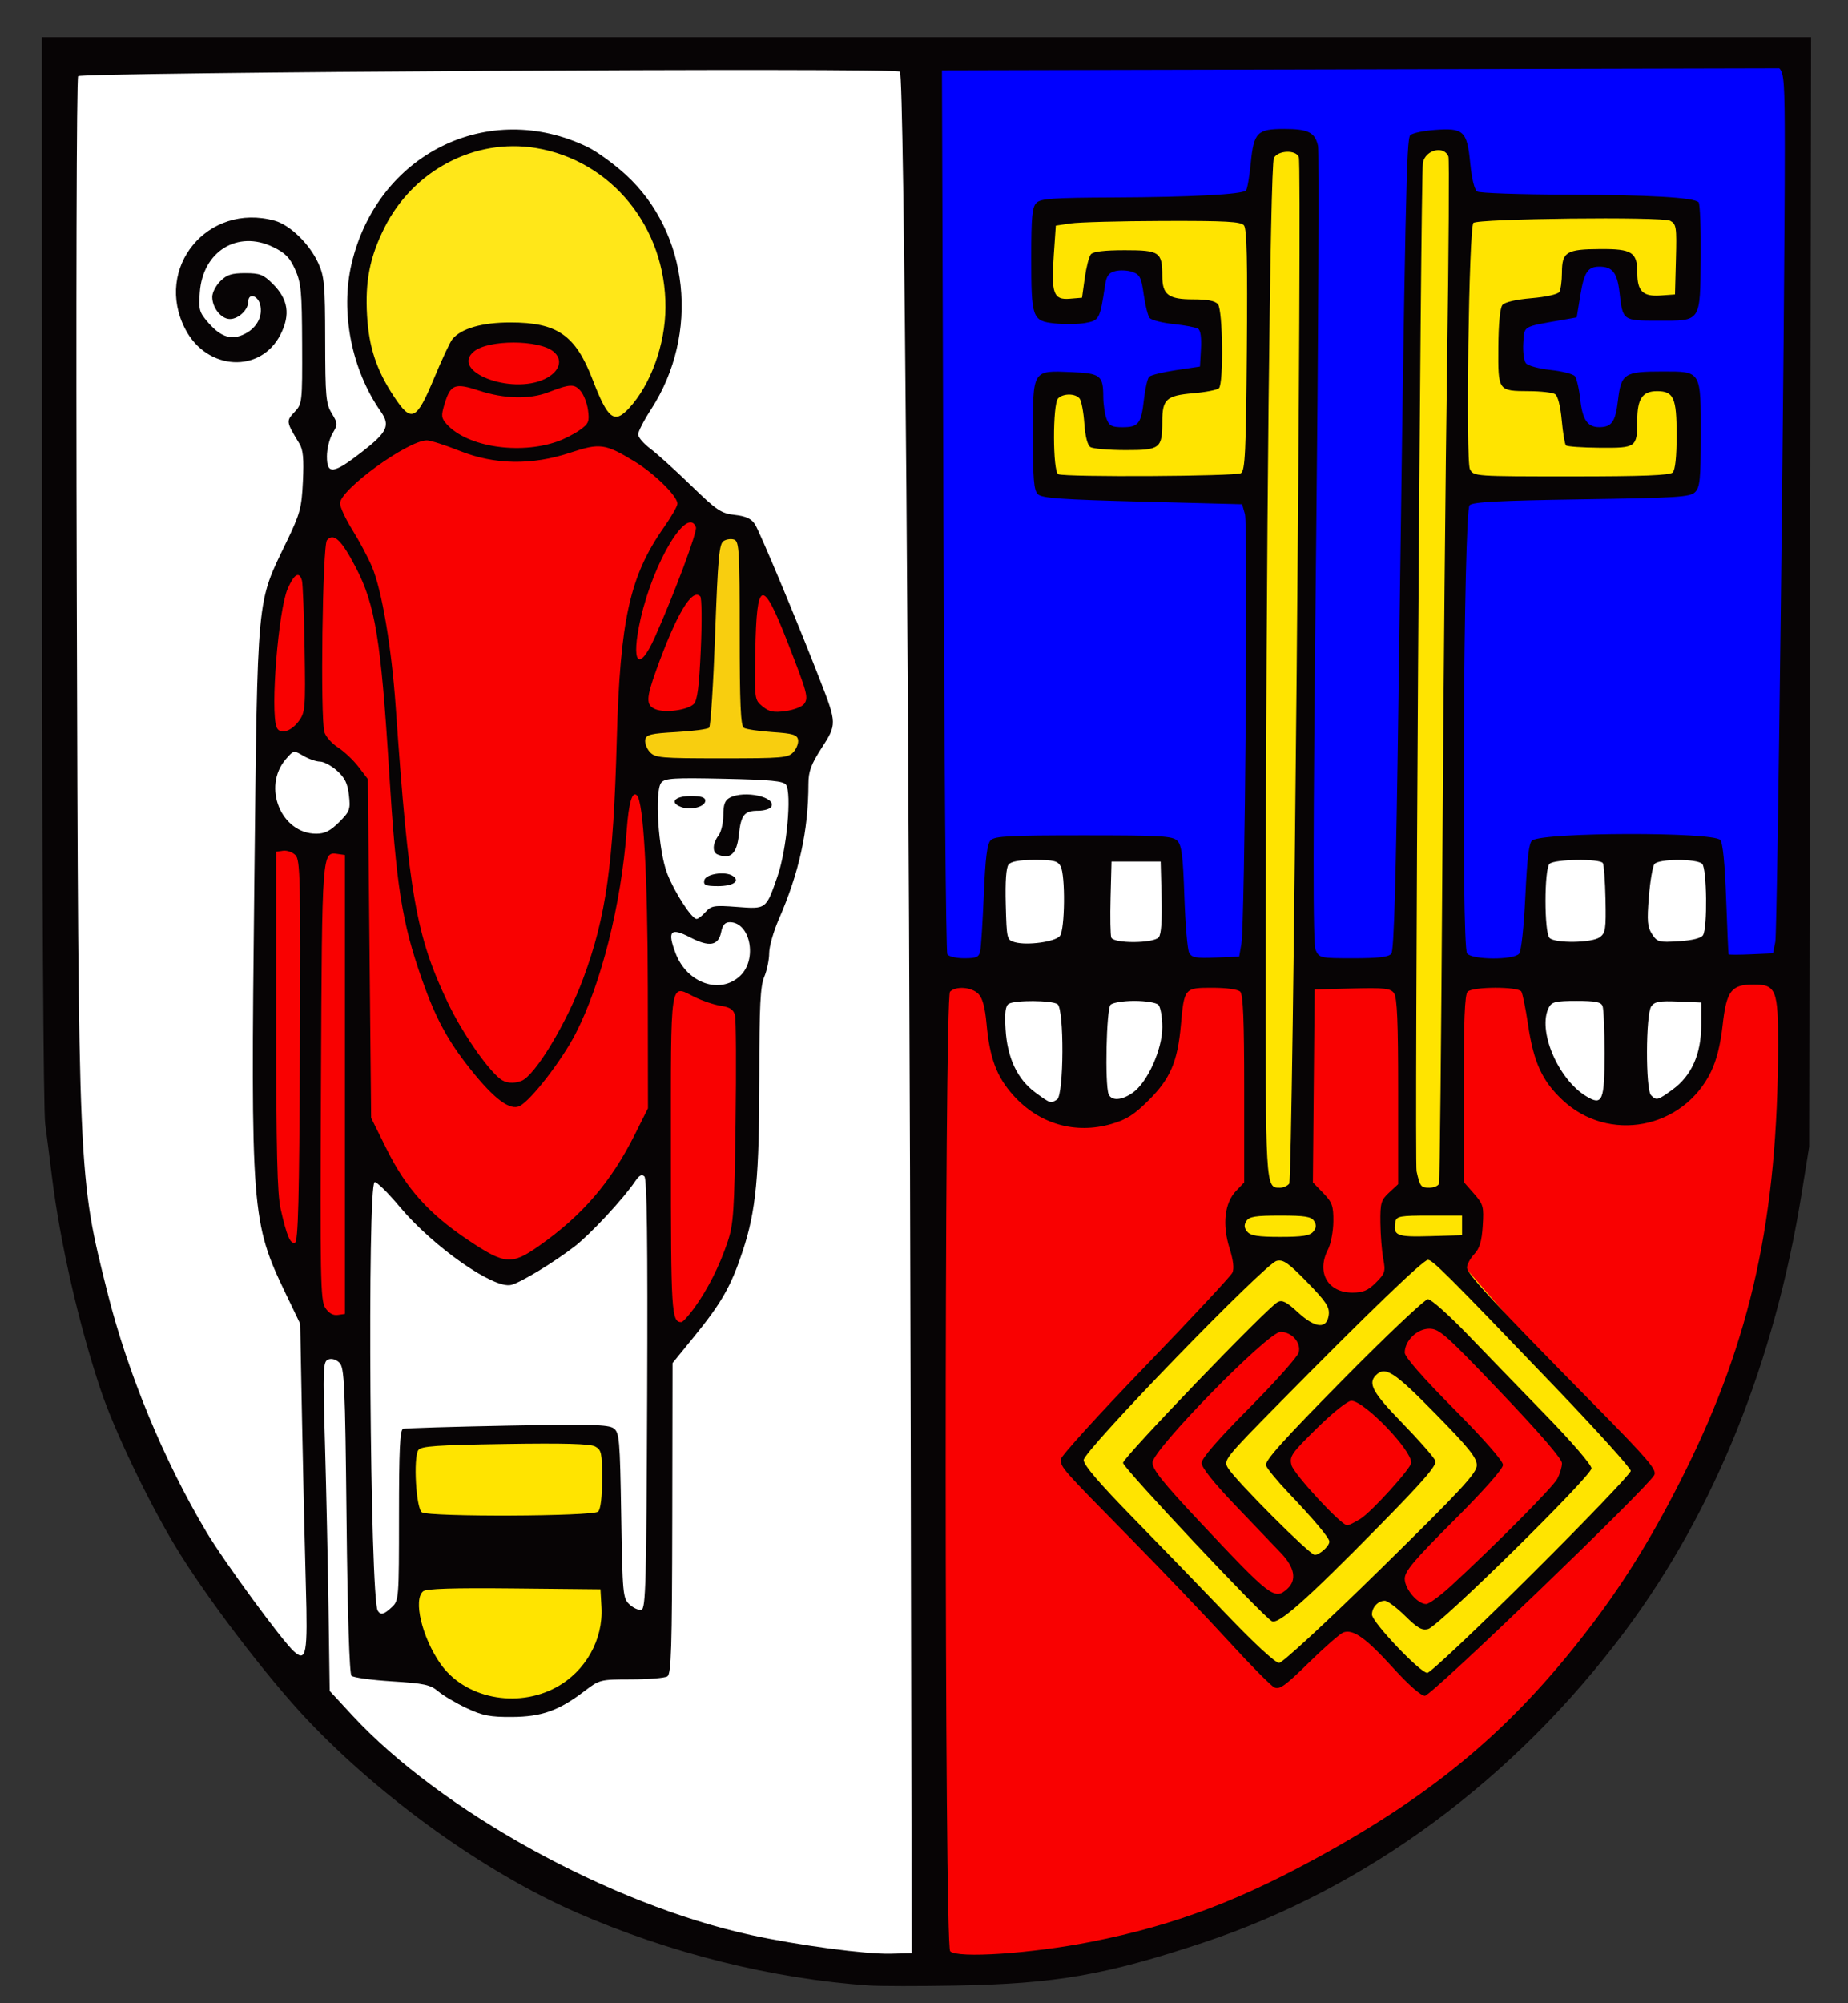 <?xml version="1.0" encoding="UTF-8" standalone="no"?>
<!-- Created with Inkscape (http://www.inkscape.org/) -->
<svg
   xmlns:dc="http://purl.org/dc/elements/1.1/"
   xmlns:cc="http://web.resource.org/cc/"
   xmlns:rdf="http://www.w3.org/1999/02/22-rdf-syntax-ns#"
   xmlns:svg="http://www.w3.org/2000/svg"
   xmlns="http://www.w3.org/2000/svg"
   xmlns:sodipodi="http://sodipodi.sourceforge.net/DTD/sodipodi-0.dtd"
   xmlns:inkscape="http://www.inkscape.org/namespaces/inkscape"
   version="1.0"
   width="564.1"
   height="611.113"
   id="svg1324"
   sodipodi:version="0.32"
   inkscape:version="0.44"
   sodipodi:docname="Wappen_Krefeld.svg"
   sodipodi:docbase="C:\Dokumente und Einstellungen\Lukas Buchs\Desktop">
  <rect width="100%" height="100%" fill="#333333" stroke="none"/>
  <sodipodi:namedview
     inkscape:window-height="573"
     inkscape:window-width="925"
     inkscape:pageshadow="2"
     inkscape:pageopacity="0.0"
     guidetolerance="10.0"
     gridtolerance="10.0"
     objecttolerance="10.0"
     borderopacity="1.0"
     bordercolor="#666666"
     pagecolor="#ffffff"
     id="base"
     inkscape:zoom="1.0740986"
     inkscape:cx="377.57969"
     inkscape:cy="419.52651"
     inkscape:window-x="66"
     inkscape:window-y="87"
     inkscape:current-layer="svg1324" />
  <defs
     id="defs1327" />
  <path
     d="M 284.649,599.861 C 171.395,597.646 46.393,539.769 17.849,341.348 L 17.66,19.519 L 280.039,16.243 L 284.649,599.861 z "
     style="fill:white;fill-opacity:1"
     id="path1357" />
  <path
     d="M 284.992,296.579 L 546.234,296 L 547.393,355.083 C 534.466,417.497 515.845,475.716 473.828,516.695 C 418.471,570.609 357.654,606.777 283.833,600.686 L 284.992,296.579 z "
     style="fill:#f90101;fill-opacity:1;fill-rule:evenodd;stroke:none;stroke-width:1px;stroke-linecap:butt;stroke-linejoin:miter;stroke-opacity:1"
     id="path10127" />
  <path
     d="M 209.712 81.919 A 52.018 51.609 0 1 1  105.675,81.919 A 52.018 51.609 0 1 1  209.712 81.919 z"
     transform="matrix(0.929,0,0,0.968,10.766,13.25)"
     style="opacity:0.9;fill:#ffe400;fill-opacity:1;fill-rule:evenodd;stroke:none;stroke-width:0.5;stroke-miterlimit:4;stroke-dasharray:none;stroke-opacity:1"
     id="path3103" />
  <path
     d="M 130.332,128.017 L 141.85,104.647 C 145.021,98.214 168.056,99.893 170.815,104.655 L 185.361,129.754 L 213.744,153.504 L 228.225,163.351 L 252.554,217.801 L 246.761,227.648 L 192.891,227.648 C 200.615,240.824 200.838,270.877 202.738,297.158 L 229.384,305.847 L 227.646,368.406 C 219.73,400.83 211.813,401.264 203.897,408.954 L 107.741,410.691 L 92.101,397.369 C 85.398,386.948 80.696,375.326 81.675,360.297 L 81.095,194.051 C 83.074,175.426 90.712,161.518 101.948,150.607 C 112.284,140.452 121.534,133.556 130.332,128.017 z "
     style="fill:#f90101;fill-opacity:1;fill-rule:evenodd;stroke:none;stroke-width:1px;stroke-linecap:butt;stroke-linejoin:miter;stroke-opacity:1"
     id="path16254" />
  <rect
     width="264.597"
     height="278.523"
     x="283.438"
     y="15.565"
     style="opacity:1;fill:blue;fill-opacity:1;fill-rule:evenodd;stroke:none;stroke-width:0.5;stroke-miterlimit:4;stroke-dasharray:none;stroke-opacity:1"
     id="rect1347" />
  <path
     d="M 379.39,385.75 C 376.497,377.868 376.79,370.623 381.614,364.284 L 383.876,148.545 L 320.842,146.634 L 318.838,119.328 L 333.217,119.054 L 336.947,133.526 L 350.098,130.796 L 354.647,117.416 L 370.255,115.504 L 369.889,96.799 L 353.81,93.248 L 350.987,81.507 L 334.647,78.776 L 331.004,94.477 L 319.169,92.975 L 319.622,65.668 L 382.743,63.347 L 386.064,42.594 L 397.985,41.912 L 398.439,295.586 L 427.563,295.722 L 432.522,45.188 L 443.625,43.686 L 450.631,63.892 L 514.981,65.667 L 515.025,92.427 L 497.579,93.106 L 495.697,80.267 L 480.708,80.536 L 477.598,92.683 L 462.61,96.638 L 463.186,114.52 L 478.097,118.475 L 481.886,132.503 L 495.505,130.967 L 498.884,115.915 L 514.141,116.017 L 513.425,147.249 L 445.535,147.351 L 443.08,363.019 C 446.696,367.542 449.893,377.99 445.038,384.112 L 500.985,448.616 L 434.575,512.784 L 411.859,491.501 L 390.347,510.178 L 328.545,445.438 L 379.39,385.75 z "
     style="fill:#ffe400;fill-opacity:1;fill-rule:evenodd;stroke:none;stroke-width:1px;stroke-linecap:butt;stroke-linejoin:miter;stroke-opacity:1"
     id="path4881" />
  <path
     d="M 126.156,437.438 L 126.156,489.688 C 126.146,490.021 126.156,490.352 126.156,490.688 C 126.156,491.023 126.146,491.354 126.156,491.688 L 126.156,501.344 L 127.969,501.344 C 132.203,513.294 143.375,521.813 156.469,521.812 C 169.563,521.812 180.734,513.294 184.969,501.344 L 185.969,501.344 L 185.969,497.906 C 186.505,495.59 186.781,493.171 186.781,490.688 C 186.781,488.204 186.505,485.785 185.969,483.469 L 185.969,437.438 L 126.156,437.438 z "
     style="opacity:1;fill:#ffe400;fill-opacity:1;fill-rule:evenodd;stroke:none;stroke-width:0.5;stroke-miterlimit:4;stroke-dasharray:none;stroke-opacity:1"
     id="path4859" />
  <path
     d="M 222.031,159.75 C 215.003,167.28 217.676,183.299 216.13,195.626 C 216.13,201.209 214.497,213.859 215.656,217.906 C 202.202,219.761 192.5,221.809 192.5,226.5 C 192.5,231.265 203.089,235.094 216.25,235.094 L 223.625,235.094 C 236.786,235.094 247.406,231.265 247.406,226.5 C 247.406,222.416 239.604,219.014 229.094,218.125 C 230.291,214.044 228.104,205.367 228.104,199.681 C 228.416,199.715 233.028,160.401 222.406,159.75 C 222.276,159.742 222.16,159.734 222.031,159.75 z "
     style="opacity:1;fill:#f8ce0f;fill-opacity:1;fill-rule:evenodd;stroke:none;stroke-width:0.5;stroke-miterlimit:4;stroke-dasharray:none;stroke-opacity:1"
     id="rect4868" />
  <path
     d="M 468.914,258.383 L 523.36,258.383 L 523.94,300.333 C 520.115,355.803 469.267,350.576 467.755,299.754 L 468.914,258.383 z "
     style="fill:white;fill-opacity:1;fill-rule:evenodd;stroke:none;stroke-width:0.5;stroke-miterlimit:4;stroke-opacity:1"
     id="rect10125" />
  <path
     d="M 303.099,259.202 L 356.586,259.781 L 357.744,310.801 C 357.487,344.446 311.597,357.621 302.519,310.221 L 303.099,259.202 z "
     style="fill:white;fill-opacity:1;fill-rule:evenodd;stroke:none;stroke-width:0.5;stroke-miterlimit:4;stroke-opacity:1"
     id="rect5756" />
  <path
     d="M 399.104,298.896 L 428.646,297.737 L 430.384,363.772 L 423.143,373.33 C 426.743,387.457 422.14,395.204 411.848,398.527 C 399.485,393.421 400.095,384.776 404.607,375.067 L 397.946,363.772 L 399.104,298.896 z "
     style="fill:#f90101;fill-opacity:1;fill-rule:evenodd;stroke:none;stroke-width:0.5;stroke-miterlimit:4;stroke-opacity:1"
     id="rect13623" />
  <path
     d="M 391.574,402.003 L 402.001,411.85 L 371.3,445.447 L 402.001,480.781 L 388.678,491.207 L 347.551,444.867 L 391.574,402.003 z "
     style="fill:#f90101;fill-opacity:1;fill-rule:evenodd;stroke:none;stroke-width:1px;stroke-linecap:butt;stroke-linejoin:miter;stroke-opacity:1"
     id="path13629" />
  <path
     d="M 436.177,399.686 L 482.517,447.764 L 435.018,492.945 L 422.854,481.36 L 454.133,446.026 L 424.012,411.85 L 436.177,399.686 z "
     style="fill:#f90101;fill-opacity:1;fill-rule:evenodd;stroke:none;stroke-width:1px;stroke-linecap:butt;stroke-linejoin:miter;stroke-opacity:1"
     id="path14504" />
  <path
     d="M 414.165,421.697 L 435.018,445.447 L 412.427,469.196 L 390.416,444.867 L 414.165,421.697 z "
     style="fill:#f90101;fill-opacity:1;fill-rule:evenodd;stroke:none;stroke-width:1px;stroke-linecap:butt;stroke-linejoin:miter;stroke-opacity:1"
     id="path15379" />
  <path
     d="M 108.899 242.129 A 13.323 15.64 0 1 1  82.254,242.129 A 13.323 15.64 0 1 1  108.899 242.129 z"
     transform="translate(-1.738,0)"
     style="opacity:1;fill:#ffffff;fill-opacity:1;fill-rule:evenodd;stroke:none;stroke-width:0.5;stroke-miterlimit:4;stroke-dasharray:none;stroke-opacity:1"
     id="path18002" />
  <path
     d="M 198.104,235.178 L 243.865,235.178 C 243.843,254.018 241.515,270.936 232.28,282.098 C 232.005,288.358 231.533,294.815 228.225,304.109 C 219.842,305.616 211.035,299.916 202.738,295.42 L 198.104,235.178 z "
     style="fill:#ffffff;fill-opacity:1;fill-rule:evenodd;stroke:none;stroke-width:1px;stroke-linecap:butt;stroke-linejoin:miter;stroke-opacity:1"
     id="path18877" />
  <path
     d="M 109.479,349.291 C 121.648,368.453 137.304,384.296 154.081,388.101 C 174.622,381.03 189.034,364.356 200.421,348.132 L 200.421,497 L 188.257,492.945 L 185.94,438.496 L 126.277,438.496 L 123.96,494.104 L 110.058,499.317 L 109.479,349.291 z "
     style="fill:#ffffff;fill-opacity:1;fill-rule:evenodd;stroke:none;stroke-width:1px;stroke-linecap:butt;stroke-linejoin:miter;stroke-opacity:1"
     id="path22379" />
  <path
     d="M 265.289,605.694 C 235.917,603.705 204.143,595.771 175.789,583.345 C 148.063,571.194 116.641,548.709 93.918,524.759 C 81.473,511.642 62.748,487.047 53.456,471.613 C 45.096,457.727 34.828,436.22 30.738,424.028 C 24.058,404.115 18.313,378.975 15.839,358.828 C 15.231,353.878 14.31,346.678 13.794,342.828 C 13.242,338.714 12.841,268.914 12.822,173.578 L 12.789,11.328 L 282.809,11.328 L 552.828,11.328 L 552.539,180.578 L 552.249,349.828 L 549.998,363.828 C 541.705,415.407 523.433,460.789 496.26,497.302 C 462.537,542.615 417.361,576.001 367.289,592.615 C 337.375,602.54 322.254,605.165 291.789,605.724 C 280.514,605.931 268.589,605.918 265.289,605.694 z M 277.985,436.328 C 277.577,222.448 275.997,23.135 274.699,21.837 C 273.383,20.521 24.58,22.048 23.85,23.229 C 23.366,24.011 23.181,93.391 23.431,180.229 C 23.949,360.642 23.862,358.66 32.808,394.328 C 38.948,418.806 50.044,445.635 62.999,467.328 C 68.438,476.434 86.115,500.549 89.726,503.788 C 93.497,507.171 93.964,504.608 93.359,483.828 C 93.055,473.378 92.541,451.103 92.217,434.328 L 91.628,403.828 L 87.304,394.828 C 76.716,372.792 76.5,370 77.626,269.828 C 78.635,180.1 78.229,184.427 87.444,165.328 C 91.619,156.673 92.066,155.026 92.462,146.828 C 92.793,139.958 92.538,137.236 91.382,135.328 C 87.323,128.624 87.3,128.478 89.874,125.729 C 92.25,123.191 92.288,122.855 92.222,104.988 C 92.162,88.894 91.92,86.304 90.093,82.226 C 88.453,78.562 87.076,77.161 83.342,75.353 C 72.522,70.115 61.898,76.677 60.995,89.155 C 60.603,94.572 60.805,95.276 63.691,98.563 C 67.529,102.934 70.808,103.886 74.841,101.801 C 78.484,99.917 80.278,96.412 79.397,92.901 C 78.685,90.064 75.789,89.34 75.789,91.999 C 75.789,94.481 72.798,97.328 70.191,97.328 C 67.526,97.328 64.789,93.898 64.789,90.56 C 64.789,89.282 65.894,87.132 67.244,85.782 C 69.214,83.812 70.714,83.328 74.844,83.328 C 79.338,83.328 80.409,83.748 83.31,86.649 C 87.968,91.307 88.68,95.978 85.649,102.001 C 79.615,113.992 63.204,113.122 56.59,100.46 C 46.823,81.764 63.404,61.648 83.892,67.34 C 88.528,68.627 94.491,74.44 97.146,80.258 C 99.022,84.369 99.234,86.734 99.26,103.828 C 99.286,120.917 99.487,123.154 101.255,126.078 C 103.132,129.181 103.143,129.458 101.505,132.232 C 100.561,133.829 99.789,136.979 99.789,139.232 C 99.789,144.903 101.765,144.634 110.618,137.755 C 118.225,131.845 119.186,129.767 116.252,125.578 C 107.31,112.811 103.835,95.243 107.324,80.442 C 115.231,46.897 149.089,30.185 179.401,44.864 C 182.213,46.225 187.444,50.025 191.026,53.308 C 210.398,71.058 213.705,101.804 198.726,124.897 C 196.561,128.236 194.789,131.67 194.789,132.529 C 194.789,133.387 196.477,135.353 198.539,136.895 C 200.602,138.438 206.196,143.494 210.972,148.129 C 218.816,155.743 220.103,156.609 224.289,157.08 C 227.661,157.46 229.333,158.229 230.428,159.9 C 231.868,162.097 243.294,189.418 250.263,207.328 C 255.461,220.687 255.469,220.966 250.823,228.154 C 247.57,233.186 246.788,235.309 246.781,239.111 C 246.756,253.426 243.954,266.203 237.705,280.495 C 236.101,284.162 234.789,288.789 234.789,290.777 C 234.789,292.765 234.114,296.007 233.289,297.982 C 232.083,300.867 231.789,306.797 231.786,328.2 C 231.783,358.877 230.788,369.339 226.698,381.67 C 223.134,392.417 220.288,397.416 211.806,407.828 L 205.289,415.828 L 205.21,463.163 C 205.144,502.919 204.904,510.642 203.71,511.398 C 202.929,511.892 197.966,512.304 192.683,512.312 C 183.218,512.327 183.008,512.38 178.4,515.898 C 170.608,521.848 165.347,523.723 156.289,523.778 C 149.598,523.819 147.334,523.38 142.452,521.093 C 139.241,519.589 135.348,517.293 133.802,515.991 C 131.352,513.93 129.525,513.533 119.639,512.913 C 113.397,512.522 107.839,511.758 107.289,511.216 C 106.666,510.601 106.101,492.751 105.789,463.813 C 105.341,422.177 105.117,417.224 103.617,415.725 C 102.614,414.723 101.25,414.32 100.211,414.719 C 98.603,415.336 98.53,417.211 99.2,440.606 C 99.598,454.478 100.083,477.078 100.279,490.828 L 100.635,515.828 L 107.462,523.213 C 134.443,552.401 186.35,580.99 229.289,590.311 C 243.672,593.434 264.239,596.183 271.789,595.992 L 278.289,595.828 L 277.985,436.328 z M 333.002,592.373 C 359.053,587.226 379.315,579.504 405.946,564.571 C 440.507,545.192 463.332,525.46 486.245,495.156 C 496.537,481.543 505.271,467.211 514.173,449.328 C 534.593,408.306 542.665,371.453 542.763,318.8 C 542.794,301.985 542.129,300.328 535.343,300.328 C 528.457,300.328 526.992,302.243 525.826,312.77 C 525.163,318.752 523.981,323.459 522.256,326.985 C 513.702,344.469 491.008,348.769 476.949,335.57 C 470.724,329.726 468.139,324.069 466.426,312.547 C 465.698,307.65 464.781,303.123 464.387,302.486 C 463.415,300.913 449.568,300.948 447.989,302.528 C 447.112,303.405 446.789,311.376 446.789,332.145 L 446.789,360.563 L 449.896,364.102 C 452.801,367.411 452.976,368.048 452.6,373.951 C 452.297,378.713 451.657,380.839 449.994,382.61 C 448.781,383.9 447.789,385.735 447.789,386.687 C 447.789,388.6 456.379,397.859 486.092,427.974 C 503.135,445.248 505.828,448.387 504.97,449.989 C 502.89,453.876 436.911,517.328 434.95,517.328 C 433.745,517.328 429.948,513.991 425.195,508.756 C 416.995,499.723 413.092,496.934 410.102,497.971 C 409.105,498.316 404.375,502.443 399.592,507.14 C 392.328,514.274 390.58,515.528 388.982,514.754 C 387.93,514.244 381.728,507.978 375.2,500.828 C 368.672,493.678 354.793,479.156 344.357,468.557 C 324.034,447.918 323.828,447.683 323.804,445.171 C 323.796,444.261 335.377,431.507 349.539,416.831 C 363.702,402.154 375.691,389.296 376.183,388.258 C 376.777,387.002 376.484,384.487 375.31,380.754 C 373.052,373.575 373.806,366.963 377.298,363.318 L 379.789,360.718 L 379.789,332.223 C 379.789,311.393 379.466,303.405 378.589,302.528 C 377.874,301.813 374.428,301.328 370.064,301.328 C 361.514,301.328 361.479,301.369 360.447,312.861 C 359.462,323.834 357.245,329.019 350.765,335.505 C 346.246,340.03 343.912,341.527 339.278,342.874 C 328.207,346.092 317.176,342.889 309.349,334.182 C 304.237,328.497 302.096,322.814 301.148,312.419 C 300.675,307.228 299.921,304.46 298.631,303.169 C 296.544,301.082 291.788,300.729 289.989,302.528 C 288.201,304.316 288.25,593.363 290.039,595.237 C 292.178,597.478 314.788,595.971 333.002,592.373 z M 169.812,514.722 C 178.711,509.883 184.162,500.218 183.598,490.278 L 183.289,484.828 L 156.912,484.561 C 138.289,484.372 130.131,484.629 129.162,485.433 C 126.087,487.985 128.79,499.392 134.381,507.459 C 141.714,518.042 157.685,521.315 169.812,514.722 z M 467.552,480.267 C 484.182,463.733 497.789,449.532 497.789,448.709 C 497.789,447.886 487.564,436.551 475.067,423.52 C 441.881,388.917 437.291,384.328 435.865,384.328 C 434.438,384.328 417.384,400.75 390.832,427.694 C 373.651,445.129 373.399,445.447 374.859,447.855 C 377.181,451.681 399.803,474.328 401.304,474.328 C 402.818,474.328 405.789,471.653 405.789,470.291 C 405.789,469.167 401.215,463.711 393.244,455.328 C 389.845,451.753 386.787,448.029 386.449,447.053 C 385.98,445.703 391.621,439.416 409.996,420.803 C 423.286,407.341 434.936,396.328 435.887,396.328 C 436.837,396.328 442.266,401.158 447.952,407.061 C 453.637,412.964 464.477,424.15 472.039,431.919 C 479.834,439.926 485.793,446.863 485.797,447.936 C 485.807,450.283 439.291,496.019 435.955,496.941 C 434.082,497.459 432.693,496.672 428.921,492.957 C 426.336,490.411 423.538,488.328 422.705,488.328 C 420.653,488.328 418.789,490.332 418.789,492.538 C 418.789,494.836 433.502,510.328 435.685,510.328 C 436.581,510.328 450.921,496.8 467.552,480.267 z M 421.539,478.541 C 446.293,454.241 450.789,449.39 450.789,446.982 C 450.789,444.683 448.355,441.656 438.119,431.232 C 425.529,418.409 422.842,416.675 419.989,419.528 C 417.468,422.049 419.019,424.844 428.139,434.218 C 433.282,439.503 437.778,444.642 438.131,445.638 C 438.625,447.032 434.58,451.706 420.531,465.974 C 398.499,488.348 390.219,495.668 388.212,494.544 C 385.251,492.887 342.81,447.763 342.8,446.261 C 342.789,444.661 386.808,398.923 390.006,397.211 C 391.393,396.469 392.719,397.143 396.224,400.374 C 401.536,405.271 405.095,405.52 405.61,401.032 C 405.875,398.726 404.718,396.992 399.011,391.136 C 393.215,385.189 391.699,384.133 389.683,384.639 C 386.072,385.546 330.789,442.577 330.789,445.395 C 330.789,446.93 335.573,452.517 346.057,463.229 C 354.455,471.808 367.465,485.24 374.968,493.078 C 383.042,501.511 389.362,507.313 390.45,507.291 C 391.485,507.271 405.087,494.692 421.539,478.541 z M 119.601,490.289 C 121.744,488.292 121.789,487.708 121.789,462.257 C 121.789,442.335 122.081,436.175 123.039,435.88 C 123.727,435.668 138.039,435.231 154.844,434.909 C 180.062,434.425 185.732,434.565 187.303,435.714 C 189.068,437.004 189.238,438.953 189.621,462.292 C 190.015,486.308 190.132,487.569 192.133,489.434 C 193.288,490.509 194.92,491.256 195.761,491.095 C 197.11,490.835 197.319,483.143 197.546,425.371 C 197.73,378.688 197.488,359.639 196.701,358.885 C 195.916,358.132 195.122,358.536 193.944,360.284 C 190.32,365.665 180.262,376.491 175.417,380.226 C 169.018,385.158 159.016,391.224 156.044,391.975 C 150.744,393.314 132.202,380.317 121.966,368.088 C 118.372,363.794 114.949,360.441 114.36,360.637 C 112.048,361.407 112.958,487.556 115.303,491.351 C 116.197,492.796 117.166,492.557 119.601,490.289 z M 443.113,483.621 C 457.167,470.634 474.022,453.65 475.358,451.127 C 476.145,449.642 476.789,447.497 476.789,446.361 C 476.789,445.047 470.032,437.209 458.21,424.811 C 441.3,407.077 439.331,405.328 436.283,405.328 C 432.563,405.328 428.789,409.01 428.789,412.64 C 428.789,413.934 434.285,420.219 443.789,429.795 C 452.943,439.018 458.789,445.677 458.789,446.88 C 458.789,448.09 452.99,454.642 443.789,463.828 C 431.572,476.024 428.789,479.324 428.789,481.61 C 428.789,484.706 432.699,489.328 435.318,489.328 C 436.209,489.328 439.717,486.76 443.113,483.621 z M 392.96,484.673 C 395.905,482.008 395.224,478.187 391.021,473.779 C 388.948,471.606 382.648,465.021 377.021,459.147 C 370.531,452.373 366.789,447.681 366.789,446.317 C 366.789,444.888 371.656,439.269 381.322,429.539 C 389.316,421.493 396.119,413.861 396.441,412.578 C 397.198,409.562 394.339,406.335 390.884,406.305 C 387.082,406.271 351.789,442.286 351.789,446.2 C 351.789,448.274 355.076,452.377 366.333,464.353 C 387.935,487.338 389.063,488.199 392.96,484.673 z M 415.259,463.346 C 418.662,461.243 430.789,447.859 430.789,446.207 C 430.789,442.203 416.383,427.328 412.505,427.328 C 411.351,427.328 406.93,430.845 402.005,435.682 C 394.184,443.364 393.557,444.269 394.221,446.932 C 394.899,449.648 409.404,465.328 411.239,465.328 C 411.687,465.328 413.496,464.436 415.259,463.346 z M 182.589,461.128 C 183.34,460.377 183.789,456.646 183.789,451.163 C 183.789,443.213 183.589,442.291 181.635,441.245 C 180.111,440.43 172.049,440.21 154.077,440.495 C 133.203,440.827 128.498,441.16 127.692,442.363 C 126.109,444.729 127.004,460.221 128.789,461.349 C 131.112,462.817 181.105,462.611 182.589,461.128 z M 211.876,399.078 C 215.971,393.461 219.643,386.198 222.111,378.828 C 223.904,373.477 224.166,369.54 224.533,342.457 C 224.76,325.754 224.682,311.036 224.359,309.751 C 223.915,307.979 222.869,307.275 220.031,306.835 C 217.973,306.517 214.392,305.318 212.074,304.171 C 204.335,300.344 204.789,297.356 204.789,352.096 C 204.789,400.516 204.964,403.328 207.983,403.328 C 208.419,403.328 210.171,401.415 211.876,399.078 z M 105.289,330.828 L 105.289,260.828 L 103.202,260.529 C 98.245,259.821 98.311,258.933 97.975,330.058 C 97.691,390.066 97.818,396.722 99.288,398.966 C 100.364,400.609 101.656,401.345 103.102,401.139 L 105.289,400.828 L 105.289,330.828 z M 419.991,391.279 C 422.789,388.482 422.974,387.886 422.241,384.029 C 421.802,381.718 421.409,376.794 421.366,373.086 C 421.296,366.966 421.543,366.108 424.039,363.795 L 426.789,361.247 L 426.789,332.978 C 426.789,311.797 426.473,304.277 425.527,302.984 C 424.436,301.491 422.711,301.296 412.777,301.543 L 401.289,301.828 L 401.024,331.264 L 400.758,360.701 L 403.906,363.948 C 406.674,366.804 407.047,367.854 407.004,372.65 C 406.977,375.651 406.243,379.483 405.372,381.167 C 401.768,388.136 405.272,394.328 412.821,394.328 C 416.082,394.328 417.579,393.691 419.991,391.279 z M 164.373,380.188 C 177.715,370.851 186.496,360.659 193.839,345.987 L 197.789,338.096 L 197.741,301.462 C 197.696,267.105 196.431,244.636 194.429,242.634 C 192.987,241.192 191.932,244.778 191.301,253.267 C 189.619,275.915 183.494,300.241 175.655,315.416 C 171.486,323.484 162.214,335.495 158.702,337.374 C 155.766,338.946 150.91,335.345 143.602,326.176 C 136.67,317.479 132.967,310.628 128.82,298.828 C 122.65,281.268 120.962,270.544 118.747,234.828 C 116.291,195.228 114.525,184.469 108.611,173.102 C 104.227,164.676 101.805,162.399 99.798,164.816 C 98.44,166.453 97.741,218.95 99.019,223.328 C 99.42,224.703 101.293,226.818 103.181,228.029 C 105.069,229.24 107.891,231.904 109.451,233.95 L 112.289,237.669 L 112.789,289.345 L 113.289,341.022 L 118.072,350.653 C 123.992,362.575 130.927,370.285 142.982,378.349 C 154.052,385.753 156.161,385.935 164.373,380.188 z M 91.547,320.574 C 91.781,267.96 91.651,262.333 90.173,260.854 C 89.275,259.956 87.583,259.358 86.414,259.524 L 84.289,259.828 L 84.298,311.328 C 84.305,351.171 84.615,364.186 85.669,368.828 C 87.552,377.118 88.594,379.559 90.045,379.076 C 91.014,378.753 91.346,365.816 91.547,320.574 z M 400.859,375.744 C 401.813,374.594 401.885,373.703 401.122,372.494 C 400.264,371.134 398.364,370.828 390.789,370.828 C 383.214,370.828 381.314,371.134 380.456,372.494 C 379.693,373.703 379.766,374.594 380.72,375.744 C 381.736,376.968 384.021,377.328 390.789,377.328 C 397.557,377.328 399.843,376.968 400.859,375.744 z M 446.289,373.828 L 446.289,370.828 L 436.303,370.828 C 427.464,370.828 426.276,371.035 425.968,372.636 C 425.137,376.951 426.233,377.416 436.522,377.114 L 446.289,376.828 L 446.289,373.828 z M 393.539,361.078 C 394.636,359.7 397.522,50.679 396.464,47.922 C 395.587,45.638 390.124,45.833 388.861,48.193 C 387.724,50.318 386.468,169.142 386.359,284.923 C 386.285,363.437 386.221,362.328 390.789,362.328 C 391.754,362.328 392.992,361.765 393.539,361.078 z M 439.262,361.078 C 439.488,360.39 439.94,316.853 440.267,264.328 C 440.593,211.803 441.257,141.88 441.742,108.944 C 442.227,76.009 442.401,48.481 442.129,47.772 C 440.805,44.319 435.185,45.643 434.339,49.606 C 433.639,52.886 431.742,354.396 432.403,357.328 C 433.452,361.98 433.722,362.328 436.289,362.328 C 437.699,362.328 439.037,361.765 439.262,361.078 z M 322.662,335.427 C 324.766,334.094 324.882,307.648 322.789,306.314 C 320.916,305.12 309.769,305.054 307.92,306.226 C 306.909,306.866 306.654,308.893 306.948,313.96 C 307.454,322.7 310.531,329.229 316.06,333.295 C 320.609,336.641 320.7,336.67 322.662,335.427 z M 489.789,321.287 C 489.789,314.249 489.516,307.779 489.182,306.909 C 488.705,305.665 487.004,305.328 481.217,305.328 C 474.966,305.328 473.704,305.618 472.824,307.262 C 469.179,314.073 475.459,329.115 484.156,334.405 C 489.14,337.435 489.789,335.924 489.789,321.287 z M 345.816,333.308 C 350.292,330.121 354.789,320.128 354.789,313.368 C 354.789,310.266 354.249,307.188 353.589,306.528 C 352.918,305.856 349.7,305.328 346.289,305.328 C 342.878,305.328 339.66,305.856 338.989,306.528 C 337.727,307.789 337.228,330.702 338.396,333.746 C 339.229,335.917 342.417,335.729 345.816,333.308 z M 510.506,332.417 C 516.322,328.204 519.279,321.606 519.285,312.828 L 519.289,305.828 L 512.313,305.527 C 506.607,305.281 505.105,305.543 504.063,306.968 C 502.344,309.318 502.282,332.42 503.989,334.128 C 505.651,335.79 505.964,335.708 510.506,332.417 z M 159.152,329.742 C 163.335,328.137 172.995,312.112 178.09,298.328 C 185.021,279.577 187.237,263.793 188.268,225.835 C 189.266,189.088 192.221,175.733 202.633,160.912 C 204.919,157.658 206.789,154.397 206.789,153.665 C 206.789,151.359 199.799,144.479 193.684,140.764 C 184.719,135.317 183.123,135.1 174.099,138.09 C 162.317,141.993 150.991,141.807 140.289,137.532 C 135.889,135.775 131.389,134.341 130.289,134.345 C 124.481,134.37 103.789,149.375 103.789,153.562 C 103.789,154.689 105.504,158.36 107.599,161.719 C 109.694,165.079 112.376,170.118 113.558,172.918 C 116.559,180.025 119.521,197.502 120.781,215.54 C 124.787,272.895 127.006,285.5 136.677,305.828 C 140.954,314.816 148.439,325.739 152.61,329.078 C 154.296,330.427 156.723,330.674 159.152,329.742 z M 225.984,297.64 C 231.249,292.597 229.024,281.328 222.764,281.328 C 221.319,281.328 220.569,282.178 220.145,284.298 C 219.299,288.526 216.547,289.005 210.658,285.95 C 204.655,282.835 203.622,283.983 206.246,290.854 C 209.738,299.997 219.884,303.485 225.984,297.64 z M 299.217,290.078 C 299.473,288.84 299.965,281.078 300.312,272.828 C 300.779,261.7 301.318,257.44 302.401,256.328 C 303.627,255.067 308.168,254.828 330.789,254.828 C 354.451,254.828 357.917,255.027 359.363,256.473 C 360.696,257.806 361.108,261.037 361.529,273.473 C 361.815,281.918 362.466,289.634 362.977,290.62 C 363.762,292.137 365.011,292.368 371.083,292.12 L 378.261,291.828 L 378.945,287.828 C 380,281.648 380.99,160.219 380.013,156.828 L 379.149,153.828 L 348.719,153.037 C 323.812,152.39 318.017,151.975 316.789,150.751 C 315.576,149.542 315.289,146.087 315.289,132.711 C 315.289,112.659 315.08,112.999 327.081,113.513 C 335.923,113.891 336.75,114.531 336.774,121.012 C 336.782,123.314 337.228,126.352 337.764,127.762 C 338.581,129.911 339.373,130.328 342.642,130.328 C 347.54,130.328 348.354,129.272 349.189,121.841 C 349.559,118.548 350.277,115.44 350.784,114.933 C 351.29,114.426 354.986,113.52 358.997,112.92 L 366.289,111.828 L 366.597,106.422 C 366.792,102.985 366.466,100.746 365.701,100.273 C 365.039,99.864 361.666,99.226 358.205,98.855 C 354.744,98.485 351.472,97.65 350.932,97 C 350.393,96.35 349.576,93.131 349.117,89.846 C 348.393,84.661 347.939,83.753 345.677,82.957 C 344.243,82.453 341.902,82.333 340.473,82.692 C 338.411,83.21 337.76,84.113 337.31,87.086 C 335.744,97.425 335.573,97.748 331.289,98.526 C 329.089,98.926 324.894,98.988 321.967,98.666 C 315.054,97.904 314.789,97.153 314.789,78.334 C 314.789,66.155 315.073,63.187 316.361,61.899 C 317.689,60.57 321.361,60.314 340.111,60.24 C 363.376,60.149 379.134,59.316 380.335,58.115 C 380.727,57.723 381.387,53.93 381.803,49.686 C 382.713,40.391 383.765,39.328 392.046,39.328 C 399.289,39.328 401.427,40.403 402.327,44.498 C 402.712,46.251 402.446,101.595 401.738,167.485 C 400.766,257.795 400.731,287.905 401.597,289.806 C 402.718,292.266 403,292.328 413.145,292.328 C 420.789,292.328 423.849,291.96 424.695,290.942 C 425.519,289.949 426.133,268.182 426.862,214.192 C 428.948,59.605 429.308,42.409 430.478,41.239 C 431.098,40.619 434.459,39.896 437.947,39.632 C 446.777,38.964 447.821,39.94 448.783,49.764 C 449.253,54.561 450.074,57.893 450.918,58.428 C 451.672,58.906 463.764,59.332 477.789,59.374 C 503.563,59.452 517.029,60.224 518.49,61.707 C 518.93,62.153 519.22,69.728 519.136,78.54 C 518.946,98.47 519.377,97.828 506.219,97.828 C 495.302,97.828 495.333,97.85 494.356,89.214 C 493.673,83.18 492.187,81.308 488.105,81.343 C 484.684,81.372 483.539,83.107 482.415,89.963 L 481.289,96.826 L 476.789,97.618 C 464.561,99.769 465.322,99.315 464.981,104.655 C 464.812,107.31 465.177,110.09 465.793,110.832 C 466.409,111.574 469.797,112.49 473.323,112.868 C 476.848,113.246 480.182,114.096 480.73,114.757 C 481.279,115.418 482.02,118.63 482.377,121.893 C 483.057,128.107 484.609,130.339 488.23,130.312 C 491.978,130.284 493.118,128.648 493.877,122.21 C 494.851,113.95 495.802,113.328 507.445,113.328 C 519.42,113.328 519.176,112.916 519.154,133.118 C 519.14,146.192 518.89,148.656 517.428,150.118 C 515.907,151.64 512.107,151.882 482.802,152.328 C 457.674,152.709 449.578,153.135 448.587,154.127 C 446.752,155.964 446.019,288.695 447.832,290.879 C 449.466,292.848 462.069,292.901 463.692,290.945 C 464.371,290.127 465.153,282.955 465.607,273.382 C 466.177,261.356 466.729,256.983 467.754,256.349 C 471.786,253.857 522.61,253.751 525.093,256.229 C 525.872,257.007 526.501,263.25 526.896,274.125 C 527.23,283.312 527.568,290.961 527.646,291.123 C 527.725,291.286 530.808,291.286 534.498,291.123 L 541.206,290.828 L 541.911,287.328 C 542.567,284.069 544.809,95.786 544.795,45.149 C 544.79,25.388 544.576,22.258 543.135,20.816 L 287.525,21.432 L 287.972,155.676 C 288.218,229.51 288.754,290.461 289.163,291.124 C 289.572,291.786 291.897,292.328 294.329,292.328 C 298.11,292.328 298.819,292.001 299.217,290.078 z M 323.539,285.522 C 325.079,283.58 325.246,267.05 323.754,264.262 C 322.885,262.639 321.618,262.328 315.876,262.328 C 311.244,262.328 308.66,262.778 307.877,263.722 C 307.115,264.64 306.817,268.815 307.004,275.929 C 307.283,286.506 307.343,286.756 309.789,287.434 C 313.604,288.492 322.123,287.307 323.539,285.522 z M 353.702,285.933 C 354.464,285.015 354.762,280.83 354.574,273.683 L 354.289,262.828 L 346.789,262.828 L 339.289,262.828 L 339.003,273.763 C 338.846,279.778 338.945,285.29 339.222,286.013 C 339.939,287.881 352.141,287.814 353.702,285.933 z M 488.348,285.904 C 490.075,284.637 490.266,283.363 490.078,274.372 C 489.962,268.812 489.598,263.828 489.269,263.296 C 488.397,261.883 474.434,262.082 472.989,263.528 C 471.349,265.168 471.349,284.487 472.989,286.128 C 474.69,287.828 485.948,287.664 488.348,285.904 z M 519.842,285.276 C 521.233,283.078 521.022,264.96 519.589,263.528 C 517.974,261.912 506.335,261.952 505.03,263.578 C 504.479,264.265 503.707,268.78 503.315,273.612 C 502.718,280.988 502.875,282.809 504.292,284.972 C 505.874,287.386 506.387,287.522 512.453,287.136 C 516.647,286.869 519.249,286.214 519.842,285.276 z M 215.384,278.206 C 217.112,276.282 218.002,276.139 224.948,276.668 C 233.984,277.356 233.818,277.482 237.374,267.206 C 240.157,259.164 241.729,242.021 239.926,239.391 C 239.149,238.258 235.152,237.871 221.051,237.564 C 205.711,237.229 202.977,237.396 201.862,238.74 C 199.76,241.272 200.941,259.478 203.66,266.472 C 205.908,272.256 211.14,280.328 212.64,280.328 C 213.102,280.328 214.336,279.373 215.384,278.206 z M 214.974,268.578 C 215.347,266.611 221.313,265.669 223.667,267.205 C 226.073,268.774 223.829,270.328 219.157,270.328 C 215.398,270.328 214.698,270.035 214.974,268.578 z M 219.039,260.665 C 217.375,259.994 217.507,257.284 219.321,254.886 C 220.128,253.819 220.789,251.022 220.789,248.672 C 220.789,245.47 221.274,244.138 222.723,243.363 C 227.239,240.946 237.241,243.169 235.383,246.176 C 234.991,246.809 233.178,247.328 231.353,247.328 C 227.185,247.328 226.182,248.597 225.529,254.701 C 224.91,260.475 222.976,262.254 219.039,260.665 z M 207.927,246.183 C 204.219,244.811 205.96,242.828 210.872,242.828 C 214.033,242.828 215.289,243.234 215.289,244.256 C 215.289,246.115 210.871,247.272 207.927,246.183 z M 103.516,250.8 C 106.786,247.53 107.005,246.932 106.514,242.583 C 106.108,238.975 105.267,237.25 102.872,235.11 C 101.159,233.58 98.822,232.328 97.678,232.328 C 96.534,232.328 94.256,231.54 92.616,230.578 C 89.662,228.844 89.611,228.854 87.256,231.581 C 79.964,240.027 85.799,254.328 96.537,254.328 C 99.154,254.328 100.842,253.474 103.516,250.8 z M 242.222,229.402 C 243.18,228.343 243.808,226.655 243.617,225.652 C 243.329,224.135 242.006,223.743 235.78,223.328 C 231.66,223.053 227.727,222.463 227.039,222.018 C 226.088,221.403 225.789,214.517 225.789,193.237 C 225.789,168.262 225.614,165.197 224.153,164.637 C 223.253,164.292 221.791,164.466 220.903,165.024 C 219.523,165.892 219.144,170.036 218.289,193.604 C 217.739,208.765 216.919,221.538 216.466,221.988 C 216.014,222.438 211.518,223.036 206.476,223.317 C 198.63,223.754 197.259,224.09 196.962,225.652 C 196.77,226.655 197.398,228.343 198.356,229.402 C 199.967,231.182 201.629,231.328 220.289,231.328 C 238.949,231.328 240.611,231.182 242.222,229.402 z M 91.189,219.995 C 93.18,217.311 93.273,216.163 92.979,197.995 C 92.808,187.453 92.44,178.04 92.161,177.078 C 91.325,174.192 89.786,175.077 87.816,179.578 C 84.962,186.095 82.492,216.783 84.416,221.799 C 85.333,224.188 88.755,223.278 91.189,219.995 z M 211.767,214.768 C 212.874,213.669 213.413,209.481 213.919,198.064 C 214.29,189.684 214.218,182.43 213.759,181.945 C 211.265,179.309 206.507,187.279 200.296,204.496 C 197.205,213.067 197.16,215.126 200.039,216.342 C 202.959,217.574 209.875,216.646 211.767,214.768 z M 245.45,214.752 C 246.857,212.858 246.489,211.487 240.37,195.828 C 232.678,176.141 230.94,176.658 230.549,198.744 C 230.291,213.378 230.307,213.496 232.777,215.508 C 234.785,217.143 236.137,217.416 239.777,216.924 C 242.259,216.589 244.811,215.612 245.45,214.752 z M 199.879,194.445 C 205.846,181.113 212.929,162.133 212.426,160.823 C 209.869,154.159 199.512,171.297 195.552,188.748 C 192.478,202.291 194.926,205.514 199.879,194.445 z M 378.789,144.35 C 380.068,143.542 380.334,138.016 380.597,106.787 C 380.824,79.731 380.596,69.8 379.724,68.749 C 378.762,67.59 374.187,67.341 354.917,67.402 C 341.922,67.442 329.264,67.78 326.789,68.152 L 322.289,68.828 L 321.667,77.828 C 320.857,89.557 321.585,91.548 326.536,91.138 L 330.287,90.828 L 331.119,84.832 C 331.577,81.535 332.42,78.272 332.993,77.582 C 333.692,76.74 337.104,76.328 343.376,76.328 C 353.968,76.328 354.789,76.893 354.789,84.19 C 354.789,89.921 356.651,91.328 364.238,91.328 C 368.608,91.328 370.924,91.786 371.782,92.819 C 373.265,94.606 373.529,116.988 372.084,118.433 C 371.569,118.948 368.029,119.639 364.218,119.968 C 356.009,120.677 354.789,121.792 354.789,128.584 C 354.789,136.831 354.144,137.33 343.504,137.312 C 338.436,137.304 333.645,136.89 332.859,136.392 C 331.954,135.819 331.267,133.159 330.99,129.157 C 330.749,125.676 330.101,122.265 329.548,121.578 C 328.273,119.99 324.555,119.961 322.989,121.528 C 321.284,123.232 321.329,143.975 323.039,144.665 C 325.372,145.607 377.264,145.313 378.789,144.35 z M 510.589,144.128 C 511.366,143.351 511.789,139.321 511.789,132.699 C 511.789,121.334 510.889,119.328 505.789,119.328 C 501.373,119.328 499.791,121.647 499.774,128.149 C 499.751,136.522 499.523,136.69 488.302,136.6 C 482.993,136.557 478.359,136.231 478.004,135.875 C 477.648,135.52 477.066,132.054 476.711,128.172 C 476.314,123.849 475.526,120.775 474.676,120.237 C 473.913,119.754 470.364,119.344 466.789,119.328 C 457.235,119.282 457.276,119.341 457.366,105.919 C 457.414,98.72 457.88,93.923 458.617,93.035 C 459.336,92.168 462.768,91.369 467.483,90.971 C 471.873,90.6 475.515,89.785 475.967,89.074 C 476.402,88.388 476.765,85.745 476.774,83.2 C 476.795,76.848 478.096,76.042 488.436,75.977 C 498.221,75.915 499.789,76.93 499.789,83.328 C 499.789,88.838 501.528,90.523 506.825,90.145 L 511.289,89.828 L 511.572,79.131 C 511.835,69.21 511.707,68.354 509.802,67.334 C 507.394,66.046 451.013,66.679 449.748,68.009 C 448.369,69.459 447.371,140.678 448.695,143.152 C 449.851,145.311 450.083,145.328 479.624,145.328 C 501.441,145.328 509.71,145.007 510.589,144.128 z M 170.105,134.703 C 172.204,133.97 175.292,132.394 176.967,131.201 C 179.694,129.259 179.958,128.62 179.486,125.102 C 179.196,122.941 178.146,120.274 177.152,119.176 C 175.229,117.051 174.018,117.116 167.289,119.702 C 161.647,121.871 153.913,121.683 146.326,119.192 C 138.771,116.712 137.502,117.217 135.636,123.443 C 134.617,126.846 134.708,127.58 136.379,129.427 C 142.606,136.307 158.429,138.783 170.105,134.703 z M 191.97,124.578 C 198.61,117.429 203.073,105.14 203.136,93.828 C 203.274,69.381 186.659,48.954 163.539,45.144 C 144.933,42.078 126.096,51.997 117.358,69.462 C 112.884,78.405 111.421,85.807 112.049,96.328 C 112.625,106.001 114.965,113.007 120.306,121.051 C 125.619,129.053 127.088,128.371 132.507,115.385 C 134.903,109.642 137.41,104.283 138.076,103.477 C 140.791,100.196 147.12,98.371 155.789,98.371 C 170.129,98.371 175.671,102.224 180.902,115.828 C 185.527,127.858 187.485,129.405 191.97,124.578 z M 166.286,115.627 C 170.852,113.45 172.014,109.737 168.914,107.228 C 164.447,103.61 149.157,103.589 144.705,107.194 C 137.223,113.253 155.934,120.564 166.286,115.627 z "
     style="fill:#070405"
     id="path1349" />
</svg>
